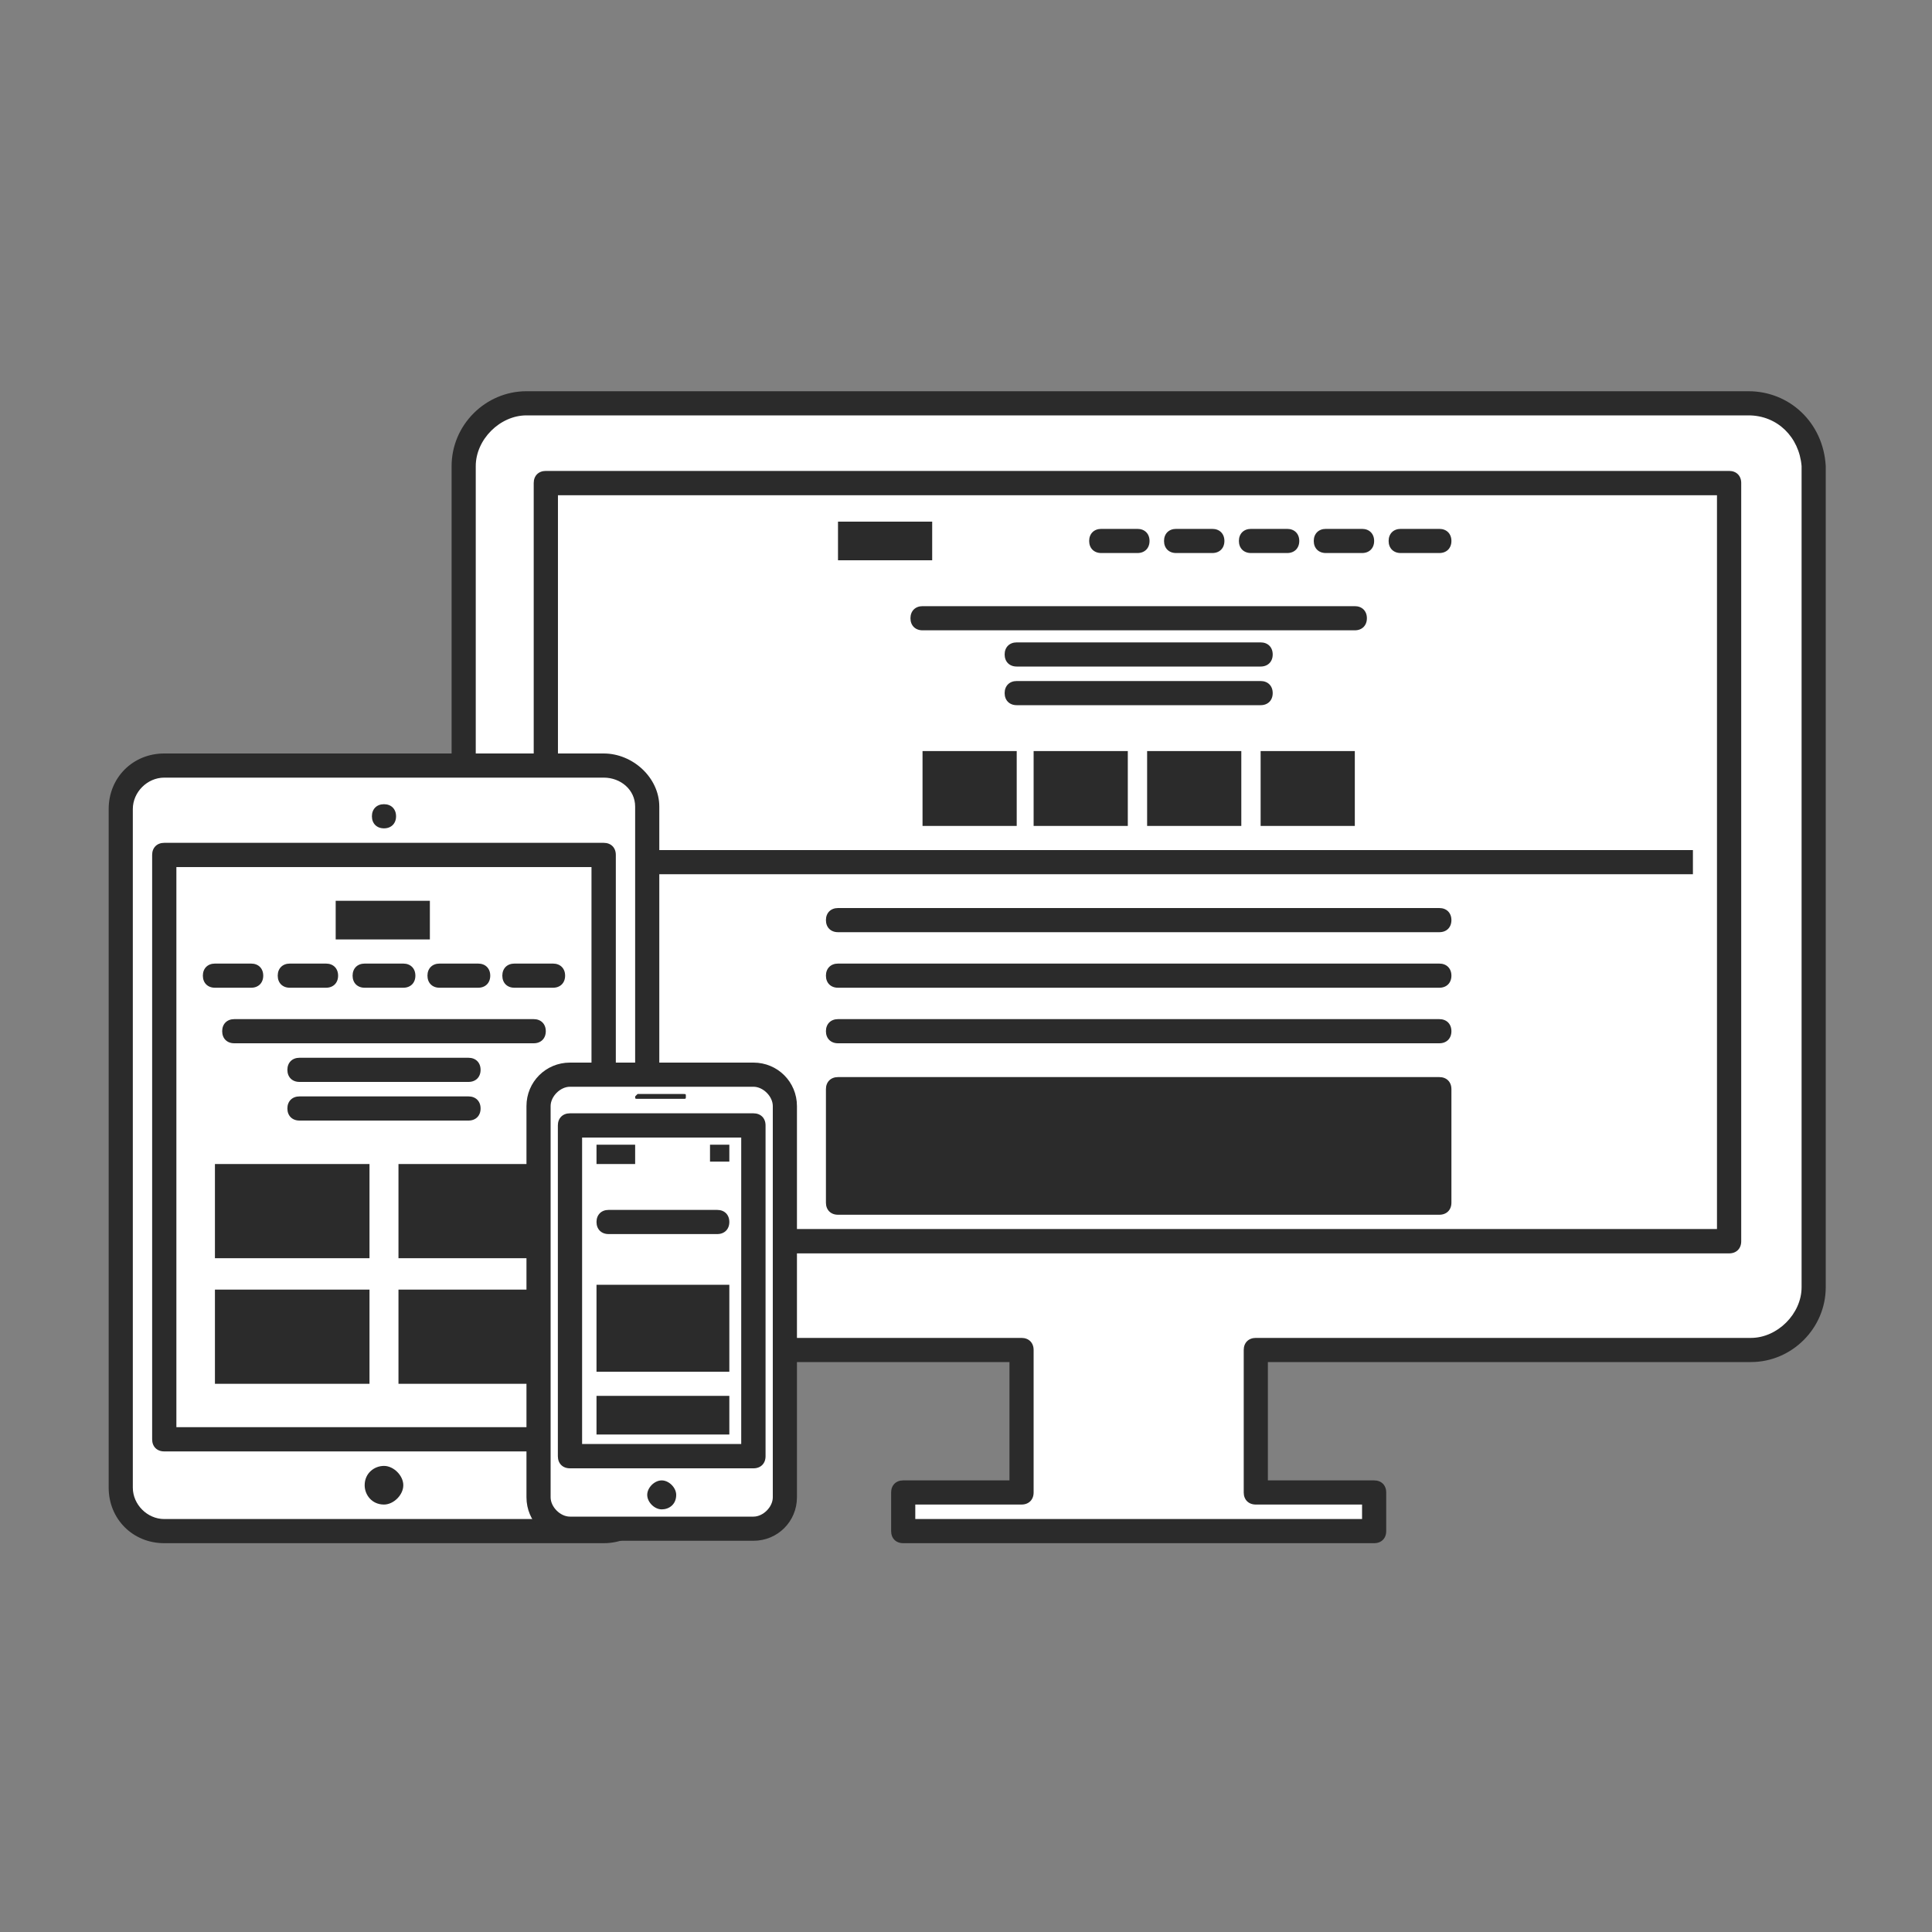 <?xml version="1.0" encoding="utf-8"?>
<!-- Generator: Adobe Illustrator 27.9.0, SVG Export Plug-In . SVG Version: 6.00 Build 0)  -->
<svg version="1.1" id="レイヤー_1" xmlns="http://www.w3.org/2000/svg" xmlns:xlink="http://www.w3.org/1999/xlink" x="0px"
	 y="0px" viewBox="0 0 80 80" style="enable-background:new 0 0 80 80;" xml:space="preserve">
<rect x="0" y="0" width="80" height="80" fill="#808080" stroke="none"/>
<style type="text/css">
	.st0{fill:none;}
	.st1{fill:#FFFFFF;}
	.st2{fill:#2B2B2B;}
</style>
<g>
	<g>
		<rect class="st0" width="80" height="80"/>
	</g>
	<g>
		<g>
			<g>
				<rect x="22.6" y="20" class="st1" width="49" height="31.4"/>
				<path class="st2" d="M71.6,51.9h-49c-0.3,0-0.5-0.2-0.5-0.5V20c0-0.3,0.2-0.5,0.5-0.5h49c0.3,0,0.5,0.2,0.5,0.5v31.4
					C72.1,51.7,71.9,51.9,71.6,51.9z M23.1,50.9h48V20.5h-48C23.1,20.5,23.1,50.9,23.1,50.9z"/>
			</g>
			<g>
				<path class="st1" d="M72.4,16.7H21.8c-1.4,0-2.6,1.2-2.6,2.6v34c0,1.4,1.2,2.6,2.6,2.6h20.5v5.9h-4.9v1.6h19.5v-1.6H52v-5.9
					h20.5c1.4,0,2.6-1.2,2.6-2.6v-34C75,17.8,73.8,16.7,72.4,16.7z M71.6,51.4h-49V20h49V51.4z"/>
				<path class="st2" d="M56.9,63.9H37.4c-0.3,0-0.5-0.2-0.5-0.5v-1.6c0-0.3,0.2-0.5,0.5-0.5h4.4v-4.9h-20c-1.7,0-3.1-1.4-3.1-3.1
					v-34c0-1.7,1.4-3.1,3.1-3.1h50.6c1.7,0,3.1,1.3,3.2,3.1v34c0,1.7-1.4,3.1-3.1,3.1h-20v4.9h4.4c0.3,0,0.5,0.2,0.5,0.5v1.6
					C57.4,63.7,57.2,63.9,56.9,63.9z M37.9,62.9h18.5v-0.6H52c-0.3,0-0.5-0.2-0.5-0.5v-5.9c0-0.3,0.2-0.5,0.5-0.5h20.5
					c1.1,0,2.1-1,2.1-2.1v-34c-0.1-1.2-1-2.1-2.2-2.1H21.8c-1.1,0-2.1,1-2.1,2.1v34c0,1.1,1,2.1,2.1,2.1h20.5c0.3,0,0.5,0.2,0.5,0.5
					v5.9c0,0.3-0.2,0.5-0.5,0.5h-4.4C37.9,62.3,37.9,62.9,37.9,62.9z M71.6,51.9h-49c-0.3,0-0.5-0.2-0.5-0.5V20
					c0-0.3,0.2-0.5,0.5-0.5h49c0.3,0,0.5,0.2,0.5,0.5v31.4C72.1,51.7,71.9,51.9,71.6,51.9z M23.1,50.9h48V20.5h-48
					C23.1,20.5,23.1,50.9,23.1,50.9z"/>
			</g>
			<g>
				<g>
					<rect x="38.2" y="31.1" class="st2" width="3.9" height="3.1"/>
				</g>
				<g>
					<rect x="42.8" y="31.1" class="st2" width="3.9" height="3.1"/>
				</g>
				<g>
					<rect x="47.5" y="31.1" class="st2" width="3.9" height="3.1"/>
				</g>
				<g>
					<rect x="52.2" y="31.1" class="st2" width="3.9" height="3.1"/>
				</g>
			</g>
			<g>
				<path class="st2" d="M59.6,38.6H34.7c-0.3,0-0.5-0.2-0.5-0.5s0.2-0.5,0.5-0.5h24.9c0.3,0,0.5,0.2,0.5,0.5S59.9,38.6,59.6,38.6z"
					/>
			</g>
			<g>
				<path class="st2" d="M59.6,40.9H34.7c-0.3,0-0.5-0.2-0.5-0.5s0.2-0.5,0.5-0.5h24.9c0.3,0,0.5,0.2,0.5,0.5S59.9,40.9,59.6,40.9z"
					/>
			</g>
			<g>
				<path class="st2" d="M59.6,43.2H34.7c-0.3,0-0.5-0.2-0.5-0.5s0.2-0.5,0.5-0.5h24.9c0.3,0,0.5,0.2,0.5,0.5S59.9,43.2,59.6,43.2z"
					/>
			</g>
			<g>
				<rect x="34.7" y="21.6" class="st2" width="3.9" height="1.6"/>
			</g>
			<g>
				<g>
					<path class="st2" d="M53.3,22.9h-1.5c-0.3,0-0.5-0.2-0.5-0.5s0.2-0.5,0.5-0.5h1.5c0.3,0,0.5,0.2,0.5,0.5S53.6,22.9,53.3,22.9z"
						/>
				</g>
				<g>
					<path class="st2" d="M50.2,22.9h-1.5c-0.3,0-0.5-0.2-0.5-0.5s0.2-0.5,0.5-0.5h1.5c0.3,0,0.5,0.2,0.5,0.5S50.5,22.9,50.2,22.9z"
						/>
				</g>
				<g>
					<path class="st2" d="M47.1,22.9h-1.5c-0.3,0-0.5-0.2-0.5-0.5s0.2-0.5,0.5-0.5h1.5c0.3,0,0.5,0.2,0.5,0.5S47.4,22.9,47.1,22.9z"
						/>
				</g>
				<g>
					<path class="st2" d="M56.4,22.9h-1.5c-0.3,0-0.5-0.2-0.5-0.5s0.2-0.5,0.5-0.5h1.5c0.3,0,0.5,0.2,0.5,0.5S56.7,22.9,56.4,22.9z"
						/>
				</g>
				<g>
					<path class="st2" d="M59.6,22.9H58c-0.3,0-0.5-0.2-0.5-0.5s0.2-0.5,0.5-0.5h1.6c0.3,0,0.5,0.2,0.5,0.5S59.9,22.9,59.6,22.9z"/>
				</g>
			</g>
			<g>
				<rect x="34.7" y="45.1" class="st2" width="24.9" height="4.7"/>
				<path class="st2" d="M59.6,50.3H34.7c-0.3,0-0.5-0.2-0.5-0.5v-4.7c0-0.3,0.2-0.5,0.5-0.5h24.9c0.3,0,0.5,0.2,0.5,0.5v4.7
					C60.1,50.1,59.9,50.3,59.6,50.3z M35.2,49.3h23.9v-3.7H35.2V49.3z"/>
			</g>
			<g>
				<g>
					<path class="st2" d="M56.1,26.1H38.2c-0.3,0-0.5-0.2-0.5-0.5s0.2-0.5,0.5-0.5h17.9c0.3,0,0.5,0.2,0.5,0.5S56.4,26.1,56.1,26.1z
						"/>
				</g>
				<g>
					<path class="st2" d="M52.2,27.6H42.1c-0.3,0-0.5-0.2-0.5-0.5s0.2-0.5,0.5-0.5h10.1c0.3,0,0.5,0.2,0.5,0.5S52.5,27.6,52.2,27.6z
						"/>
				</g>
				<g>
					<path class="st2" d="M52.2,29.2H42.1c-0.3,0-0.5-0.2-0.5-0.5s0.2-0.5,0.5-0.5h10.1c0.3,0,0.5,0.2,0.5,0.5S52.5,29.2,52.2,29.2z
						"/>
				</g>
			</g>
			<g>
				<rect x="24.2" y="35.2" class="st2" width="45.9" height="1"/>
			</g>
		</g>
		<g>
			<g>
				<rect x="6.8" y="35.4" class="st1" width="18.2" height="24.2"/>
				<path class="st2" d="M25,60.1H6.8c-0.3,0-0.5-0.2-0.5-0.5V35.4c0-0.3,0.2-0.5,0.5-0.5H25c0.3,0,0.5,0.2,0.5,0.5v24.2
					C25.5,59.9,25.3,60.1,25,60.1z M7.3,59.1h17.2V35.9H7.3V59.1z"/>
			</g>
			<g>
				<path class="st1" d="M25,31.7H6.8c-1,0-1.8,0.8-1.8,1.8v28.1c0,1,0.8,1.8,1.8,1.8H25c1,0,1.8-0.8,1.8-1.8V33.4
					C26.8,32.5,26,31.7,25,31.7z M25,59.6H6.8V35.4H25V59.6z"/>
				<path class="st2" d="M25,63.9H6.8c-1.3,0-2.3-1-2.3-2.3V33.5c0-1.3,1-2.3,2.3-2.3H25c1.2,0,2.3,1,2.3,2.2v28.2
					C27.3,62.9,26.3,63.9,25,63.9z M6.8,32.2c-0.7,0-1.3,0.6-1.3,1.3v28.1c0,0.7,0.6,1.3,1.3,1.3H25c0.7,0,1.3-0.6,1.3-1.3V33.4
					c0-0.7-0.6-1.2-1.3-1.2H6.8z M25,60.1H6.8c-0.3,0-0.5-0.2-0.5-0.5V35.4c0-0.3,0.2-0.5,0.5-0.5H25c0.3,0,0.5,0.2,0.5,0.5v24.2
					C25.5,59.9,25.3,60.1,25,60.1z M7.3,59.1h17.2V35.9H7.3V59.1z"/>
			</g>
			<g>
				<g>
					<rect x="8.9" y="48.2" class="st2" width="6.4" height="3.9"/>
				</g>
				<g>
					<rect x="16.5" y="48.2" class="st2" width="6.4" height="3.9"/>
				</g>
				<g>
					<rect x="8.9" y="53.4" class="st2" width="6.4" height="3.9"/>
				</g>
				<g>
					<rect x="16.5" y="53.4" class="st2" width="6.4" height="3.9"/>
				</g>
			</g>
			<g>
				<rect x="13.9" y="37.3" class="st2" width="3.9" height="1.6"/>
			</g>
			<g>
				<g>
					<path class="st2" d="M16.7,40.9h-1.6c-0.3,0-0.5-0.2-0.5-0.5s0.2-0.5,0.5-0.5h1.6c0.3,0,0.5,0.2,0.5,0.5S17,40.9,16.7,40.9z"/>
				</g>
				<g>
					<path class="st2" d="M13.5,40.9H12c-0.3,0-0.5-0.2-0.5-0.5s0.2-0.5,0.5-0.5h1.5c0.3,0,0.5,0.2,0.5,0.5S13.8,40.9,13.5,40.9z"/>
				</g>
				<g>
					<path class="st2" d="M10.4,40.9H8.9c-0.3,0-0.5-0.2-0.5-0.5s0.2-0.5,0.5-0.5h1.5c0.3,0,0.5,0.2,0.5,0.5S10.7,40.9,10.4,40.9z"
						/>
				</g>
				<g>
					<path class="st2" d="M19.8,40.9h-1.6c-0.3,0-0.5-0.2-0.5-0.5s0.2-0.5,0.5-0.5h1.6c0.3,0,0.5,0.2,0.5,0.5S20.1,40.9,19.8,40.9z"
						/>
				</g>
				<g>
					<path class="st2" d="M22.9,40.9h-1.6c-0.3,0-0.5-0.2-0.5-0.5s0.2-0.5,0.5-0.5h1.6c0.3,0,0.5,0.2,0.5,0.5S23.2,40.9,22.9,40.9z"
						/>
				</g>
			</g>
			<g>
				<g>
					<path class="st2" d="M22.1,43.2H9.7c-0.3,0-0.5-0.2-0.5-0.5s0.2-0.5,0.5-0.5h12.4c0.3,0,0.5,0.2,0.5,0.5S22.4,43.2,22.1,43.2z"
						/>
				</g>
				<g>
					<path class="st2" d="M19.4,44.8h-7c-0.3,0-0.5-0.2-0.5-0.5s0.2-0.5,0.5-0.5h7c0.3,0,0.5,0.2,0.5,0.5S19.7,44.8,19.4,44.8z"/>
				</g>
				<g>
					<path class="st2" d="M19.4,46.4h-7c-0.3,0-0.5-0.2-0.5-0.5s0.2-0.5,0.5-0.5h7c0.3,0,0.5,0.2,0.5,0.5S19.7,46.4,19.4,46.4z"/>
				</g>
			</g>
			<g>
				<path class="st2" d="M15.9,33.3c0.3,0,0.5,0.2,0.5,0.5s-0.2,0.5-0.5,0.5c-0.3,0-0.5-0.2-0.5-0.5S15.6,33.3,15.9,33.3z"/>
			</g>
			<g>
				<path class="st2" d="M15.9,62.3c-0.5,0-0.8-0.4-0.8-0.8c0-0.5,0.4-0.8,0.8-0.8c0.4,0,0.8,0.4,0.8,0.8
					C16.7,61.9,16.3,62.3,15.9,62.3z"/>
			</g>
		</g>
		<g>
			<g>
				<rect x="23.6" y="46.6" class="st1" width="7.6" height="13.7"/>
				<path class="st2" d="M31.2,60.8h-7.6c-0.3,0-0.5-0.2-0.5-0.5V46.6c0-0.3,0.2-0.5,0.5-0.5h7.6c0.3,0,0.5,0.2,0.5,0.5v13.7
					C31.7,60.6,31.5,60.8,31.2,60.8z M24.1,59.8h6.6V47.1h-6.6V59.8z"/>
			</g>
			<g>
				<path class="st1" d="M31.2,44.5h-7.6c-0.7,0-1.3,0.6-1.3,1.3V62c0,0.7,0.6,1.3,1.3,1.3h7.6c0.7,0,1.3-0.6,1.3-1.3V45.8
					C32.5,45.1,31.9,44.5,31.2,44.5z M31.2,60.3h-7.6V46.6h7.6V60.3z"/>
				<path class="st2" d="M31.2,63.8h-7.6c-1,0-1.8-0.8-1.8-1.8V45.8c0-1,0.8-1.8,1.8-1.8h7.6c1,0,1.8,0.8,1.8,1.8V62
					C33,63,32.2,63.8,31.2,63.8z M23.6,45c-0.4,0-0.8,0.4-0.8,0.8V62c0,0.4,0.4,0.8,0.8,0.8h7.6c0.4,0,0.8-0.4,0.8-0.8V45.8
					c0-0.4-0.4-0.8-0.8-0.8H23.6z M31.2,60.8h-7.6c-0.3,0-0.5-0.2-0.5-0.5V46.6c0-0.3,0.2-0.5,0.5-0.5h7.6c0.3,0,0.5,0.2,0.5,0.5
					v13.7C31.7,60.6,31.5,60.8,31.2,60.8z M24.1,59.8h6.6V47.1h-6.6V59.8z"/>
			</g>
			<g>
				<rect x="24.7" y="47.4" class="st2" width="1.6" height="0.8"/>
			</g>
			<g>
				<rect x="29.4" y="47.4" class="st2" width="0.8" height="0.7"/>
			</g>
			<g>
				<path class="st2" d="M29.7,51.1h-4.5c-0.3,0-0.5-0.2-0.5-0.5s0.2-0.5,0.5-0.5h4.5c0.3,0,0.5,0.2,0.5,0.5S30,51.1,29.7,51.1z"/>
			</g>
			<g>
				<rect x="24.7" y="53.2" class="st2" width="5.5" height="3.6"/>
			</g>
			<g>
				<rect x="24.7" y="57.8" class="st2" width="5.5" height="1.6"/>
			</g>
			<g>
				<path class="st2" d="M26.4,45.3h1.9c0.1,0,0.1,0,0.1,0.1s0,0.1-0.1,0.1h-1.9c-0.1,0-0.1,0-0.1-0.1
					C26.3,45.4,26.4,45.3,26.4,45.3z"/>
			</g>
			<g>
				<path class="st2" d="M27.4,62.5c-0.3,0-0.6-0.3-0.6-0.6s0.3-0.6,0.6-0.6c0.3,0,0.6,0.3,0.6,0.6C28,62.3,27.7,62.5,27.4,62.5z"/>
			</g>
		</g>
	</g>
</g>
</svg>
